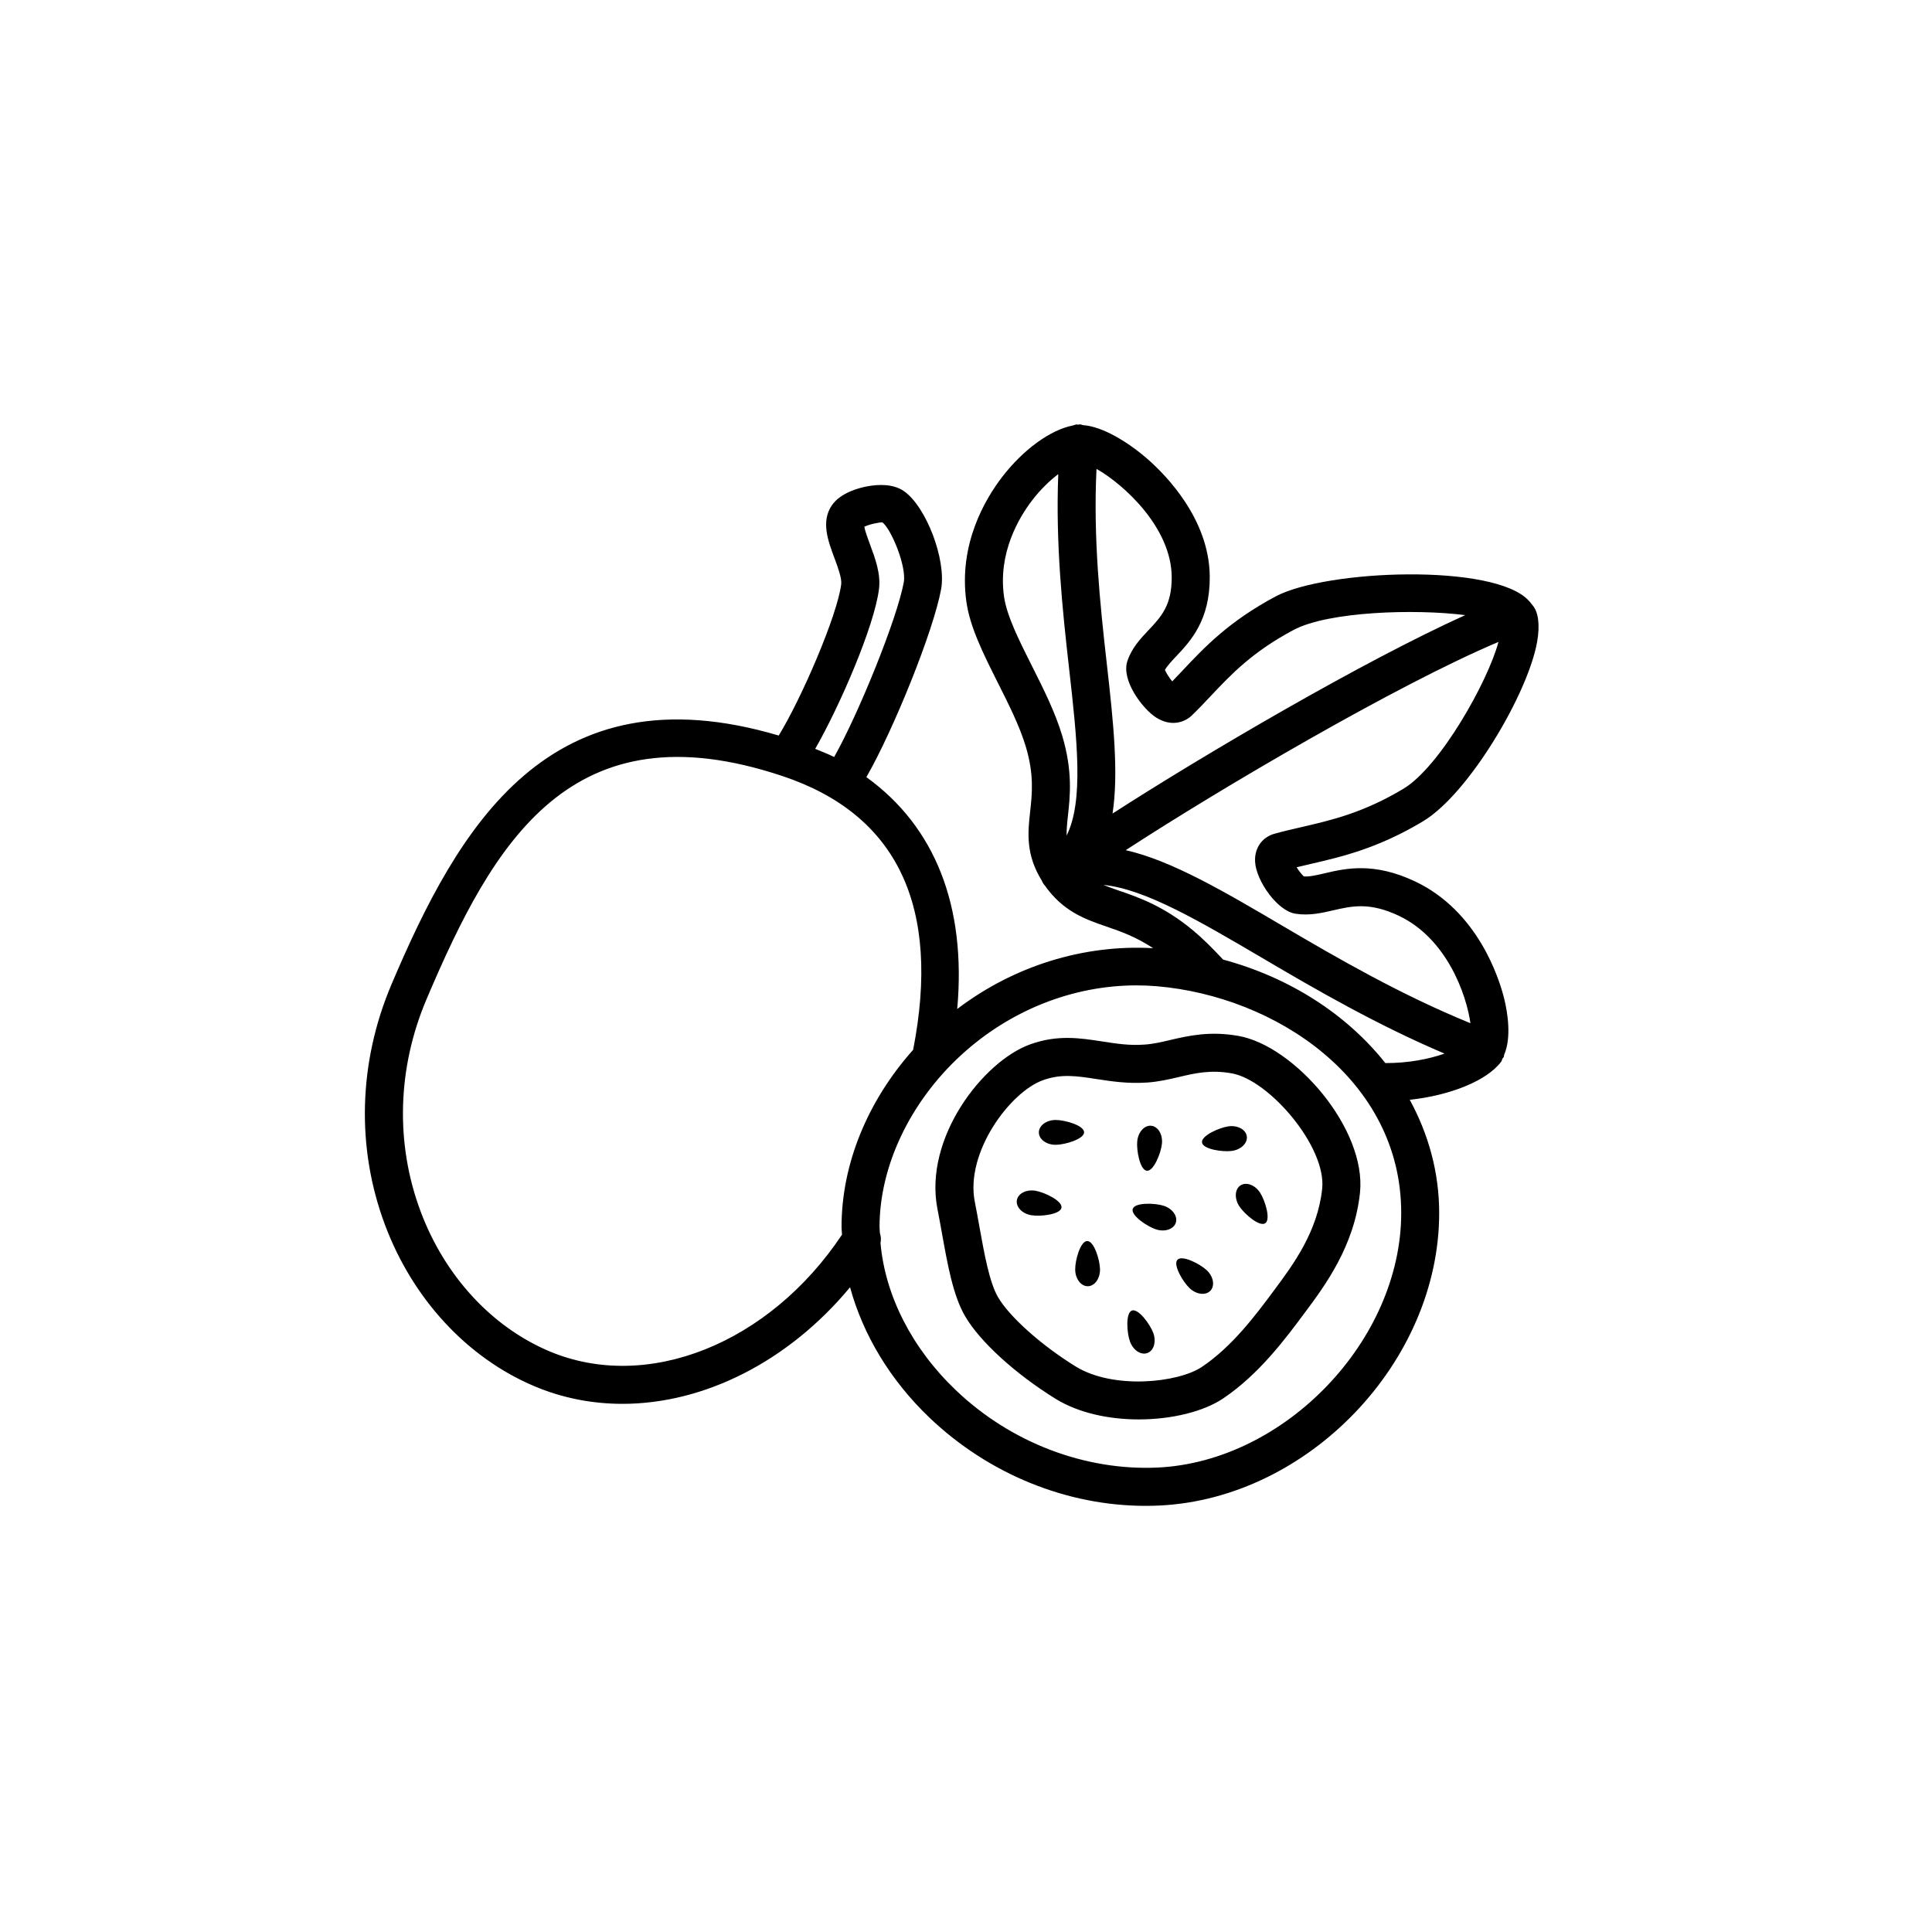 <?xml version="1.0" encoding="UTF-8"?>
<!-- The Best Svg Icon site in the world: iconSvg.co, Visit us! https://iconsvg.co -->
<svg fill="#000000" width="800px" height="800px" version="1.1" viewBox="144 144 512 512" xmlns="http://www.w3.org/2000/svg">
 <path d="m472.27 418.54c-7.672-1.367-13.277-0.059-18.203 1.082-2.223 0.523-4.383 1.043-6.691 1.199-4.117 0.316-7.633-0.266-11.344-0.836-5.809-0.895-11.793-1.832-19.051 0.789-12.453 4.508-28.242 24.809-24.543 43.641 0.422 2.144 0.812 4.309 1.195 6.445 1.523 8.492 2.965 16.512 6.121 21.934 3.898 6.711 13.32 15.312 24.008 21.914 6.141 3.789 14.199 5.453 22.027 5.453 8.723 0 17.16-2.066 22.363-5.559 9.543-6.426 16.613-15.949 21.777-22.918 5.176-6.945 12.992-17.465 14.48-31.578 1.781-16.953-17.336-38.898-32.141-41.566zm9.566 67.148c-4.988 6.723-11.199 15.086-19.312 20.547-6.273 4.223-23.469 6.062-33.465-0.109-9.094-5.609-17.559-13.176-20.59-18.391-2.262-3.898-3.609-11.406-4.914-18.656-0.395-2.195-0.793-4.41-1.227-6.613-2.559-13.008 9.285-29.039 18.07-32.207 4.84-1.742 8.91-1.113 14.09-0.316 3.918 0.602 8.355 1.301 13.57 0.934 2.992-0.207 5.691-0.836 8.301-1.445 4.379-1.035 8.5-1.996 14.125-0.973 9.879 1.781 25.078 19.453 23.906 30.582-1.199 11.379-7.758 20.195-12.555 26.648zm-18.055-5.082c1.793 1.68 2.234 4.117 0.992 5.441-1.242 1.324-3.703 1.035-5.492-0.645-1.793-1.68-4.488-6.231-3.246-7.555 1.242-1.32 5.953 1.078 7.746 2.758zm-14.145 16.656c0.84 2.309 0.137 4.684-1.57 5.305-1.707 0.621-3.773-0.746-4.613-3.055-0.84-2.309-1.195-7.582 0.512-8.203 1.711-0.621 4.828 3.648 5.672 5.953zm-14.121-16.891c0.035 2.457-1.41 4.469-3.227 4.492-1.816 0.023-3.316-1.945-3.352-4.402s1.367-7.555 3.184-7.578c1.82-0.023 3.363 5.031 3.394 7.488zm-10.215-16.316c-0.301 1.793-5.551 2.402-7.977 1.996-2.422-0.406-4.144-2.188-3.844-3.981 0.301-1.793 2.508-2.914 4.93-2.508 2.43 0.41 7.191 2.703 6.891 4.492zm-5.992-19.941c-0.008-1.816 1.977-3.297 4.434-3.309 2.457-0.012 7.543 1.438 7.551 3.254 0.008 1.816-5.062 3.312-7.519 3.324-2.461 0.012-4.457-1.453-4.465-3.269zm26.07 2.332c0.238-2.445 1.895-4.285 3.703-4.109 1.809 0.176 3.082 2.301 2.844 4.742-0.238 2.445-2.191 7.356-4 7.184-1.809-0.176-2.785-5.371-2.547-7.816zm25.078 2.559c-2.434 0.336-7.664-0.434-7.914-2.231-0.246-1.801 4.582-3.949 7.016-4.285s4.606 0.852 4.856 2.652-1.523 3.527-3.957 3.863zm7.477 11.066c1.34 2.059 2.883 7.113 1.359 8.109-1.523 0.992-5.527-2.457-6.871-4.516-1.34-2.059-1.195-4.531 0.324-5.523 1.523-0.992 3.844-0.129 5.188 1.93zm-22.332 7.957c-0.555 1.73-2.898 2.523-5.238 1.773-2.34-0.75-6.727-3.703-6.172-5.434 0.555-1.73 5.84-1.582 8.18-0.832 2.336 0.75 3.785 2.762 3.231 4.492zm65.504-106.37c12.082-7.231 27.777-33.742 30.238-47.508 0.828-4.613 0.285-8.031-1.172-9.723-0.098-0.176-0.289-0.32-0.406-0.488-0.188-0.254-0.363-0.5-0.59-0.711-8.977-10.016-53.758-8.297-67.137-1.16-12.383 6.613-18.848 13.473-24.555 19.531-0.961 1.012-1.895 2.008-2.832 2.973-0.758-0.906-1.543-2.144-1.934-3.031 0.625-1.113 1.703-2.254 2.992-3.621 3.793-4.023 8.988-9.543 8.887-21.188-0.137-15.125-11.531-26.734-16.422-31.027-5.047-4.426-11.945-8.719-17.215-9.043-0.23-0.055-0.43-0.176-0.672-0.199-0.188-0.012-0.363 0.062-0.547 0.07-0.156 0.012-0.348-0.07-0.5-0.051-0.227 0.027-0.488 0.172-0.723 0.211-0.102 0.031-0.199 0.051-0.297 0.086-5.852 1.164-13.031 6.324-18.66 13.645-4.449 5.797-11.598 17.789-9.461 33.031 0.949 6.781 4.555 13.941 8.367 21.539 2.832 5.629 5.762 11.453 7.375 16.848 2.242 7.488 1.684 12.516 1.141 17.379-0.621 5.559-1.148 11.34 3.148 18.219 0.016 0.051 0.008 0.098 0.027 0.141 0.027 0.055 0.078 0.086 0.105 0.141 0.082 0.129 0.109 0.246 0.195 0.379 0.008 0.012 0.008 0.023 0.012 0.035 0 0 0.004 0.004 0.008 0.008 0.012 0.02 0.016 0.035 0.027 0.051 0.055 0.078 0.113 0.121 0.168 0.199 0.023 0.031 0.023 0.066 0.047 0.098 0.027 0.035 0.074 0.047 0.102 0.082 4.852 6.941 10.695 9.02 16.359 10.957 3.871 1.328 7.859 2.742 12.414 5.75-18.355-1.047-36.848 4.66-51.922 16.113 2.453-27.379-5.938-48.359-24.07-61.441 7.277-12.742 17.742-38.648 19.797-49.781 1.426-7.742-3.891-21.836-9.82-25.996-2.879-2.016-6.863-1.82-9.703-1.301-2.062 0.375-7.109 1.633-9.453 5.078-2.887 4.262-0.984 9.387 0.699 13.902 0.895 2.41 2.008 5.391 1.805 6.977-1.035 8.277-10.516 30.242-16.559 40.094-60.906-18.027-84.957 24.352-102.61 65.922-8.789 20.676-9.398 43.336-1.719 63.793 7.352 19.59 21.738 35.148 39.473 42.676 7.504 3.188 15.426 4.715 23.445 4.715 21.684 0 43.984-11.215 60.316-30.895 3.418 12.543 10.637 24.625 21.07 34.578 15.691 14.957 36.375 23.352 57.266 23.352 1.23 0 2.465-0.031 3.695-0.09 39.473-1.891 74.094-38.109 74.094-77.52 0-10.723-2.824-20.879-7.801-30 10.684-1.156 20.465-5.035 24.242-10.117 0.176-0.234 0.207-0.578 0.355-0.832 0.078-0.16 0.254-0.234 0.32-0.406 0.066-0.18 0.039-0.359 0.086-0.539 1.973-4.512 0.98-11.098 0.008-14.988-1.324-5.285-6.945-23.145-23.652-31.016-10.898-5.144-18.395-3.426-23.863-2.137-2.18 0.5-3.984 0.945-5.57 0.836-0.57-0.523-1.32-1.484-1.91-2.422 1.145-0.277 2.312-0.551 3.504-0.828 8.445-1.949 18.004-4.164 29.988-11.348zm-66.594-64.828c0.07 7.586-2.809 10.637-6.141 14.168-2.168 2.301-4.418 4.684-5.594 8.156-1.738 5.098 4.019 12.715 7.609 14.996 3.941 2.5 7.488 1.328 9.48-0.57 1.668-1.605 3.273-3.305 4.941-5.078 5.434-5.758 11.047-11.719 21.969-17.543 9.242-4.941 32.293-5.633 45.52-3.945-27.156 12.285-68.836 36.719-93.461 52.582 1.645-10.801 0.219-24.328-1.531-39.773-1.781-15.703-3.617-33.324-2.719-51.562 7.367 4.176 19.812 15.633 19.926 28.57zm-44.441 5.238c-1.625-11.602 3.984-20.949 7.473-25.496 2.316-3.012 4.734-5.269 6.906-6.926-0.723 18.336 1.082 35.758 2.848 51.324 2.195 19.34 3.91 35.32-0.637 44.473-0.012-1.512 0.109-3.113 0.332-5.102 0.594-5.312 1.328-11.918-1.5-21.383-1.863-6.231-4.992-12.457-8.023-18.48-3.434-6.832-6.676-13.285-7.398-18.41zm-35.488-13.719c-0.551-1.484-1.34-3.602-1.523-4.762 1.371-0.68 4.051-1.18 4.754-1.172 2.273 1.594 6.484 11.609 5.691 15.922-1.777 9.645-11.914 34.68-18.445 46.277-1.582-0.801-3.336-1.453-5.027-2.16 6.461-11.258 15.664-32.43 16.91-42.363 0.504-4.039-1.016-8.133-2.359-11.742zm-85.121 213.7c-15.203-6.465-27.586-19.926-33.973-36.941-6.769-18.035-6.219-38.031 1.551-56.324 17.766-41.809 38.355-77.824 94.328-59.117 30.441 10.148 42.035 34.59 34.621 72.543-12.129 13.617-18.973 30.328-18.973 46.938 0 0.684 0.094 1.367 0.121 2.051-19.273 28.914-51.641 41.895-77.676 30.852zm161.37 30.867c-19.242 0.887-38.895-6.543-53.52-20.496-11.66-11.113-18.746-25.121-19.973-39.016 0.195-0.887 0.121-1.773-0.156-2.617-0.02-0.547-0.098-1.098-0.098-1.645 0-16.078 8.078-33.102 21.609-45.52 12.965-11.906 29.648-18.488 46.48-18.488 1.82 0 3.644 0.078 5.473 0.234 31.359 2.688 64.688 24.66 64.688 60.082 0 33.684-30.746 65.844-64.504 67.465zm17.297-134.62c-2.938-3.168-5.547-5.734-8.012-7.773-7.769-6.445-14.363-8.707-19.656-10.52-1.52-0.52-2.836-1-4.055-1.496 11.016 1.074 25.441 9.562 42.629 19.672 14.121 8.312 29.98 17.465 47.77 25.031-4.055 1.434-9.504 2.535-15.672 2.516-10.188-12.828-25.18-22.621-43.004-27.43zm13.625-33.348c-3.344 0.934-5.363 3.867-5.141 7.469 0.316 5.047 5.902 13.008 10.699 13.727 3.715 0.57 6.926-0.188 10.062-0.914 4.906-1.121 9.559-2.203 17.289 1.438 12.773 6.027 17.977 20.961 19.012 28.492-18.41-7.519-34.91-17.047-49.539-25.656-15.891-9.355-29.676-17.449-41.809-20.203 25.207-16.41 71.891-43.832 98.781-55.184-2.793 10.512-15.512 33.113-25.184 38.91-10.629 6.367-18.988 8.305-27.074 10.176-2.445 0.555-4.805 1.105-7.098 1.746z"/>
</svg>